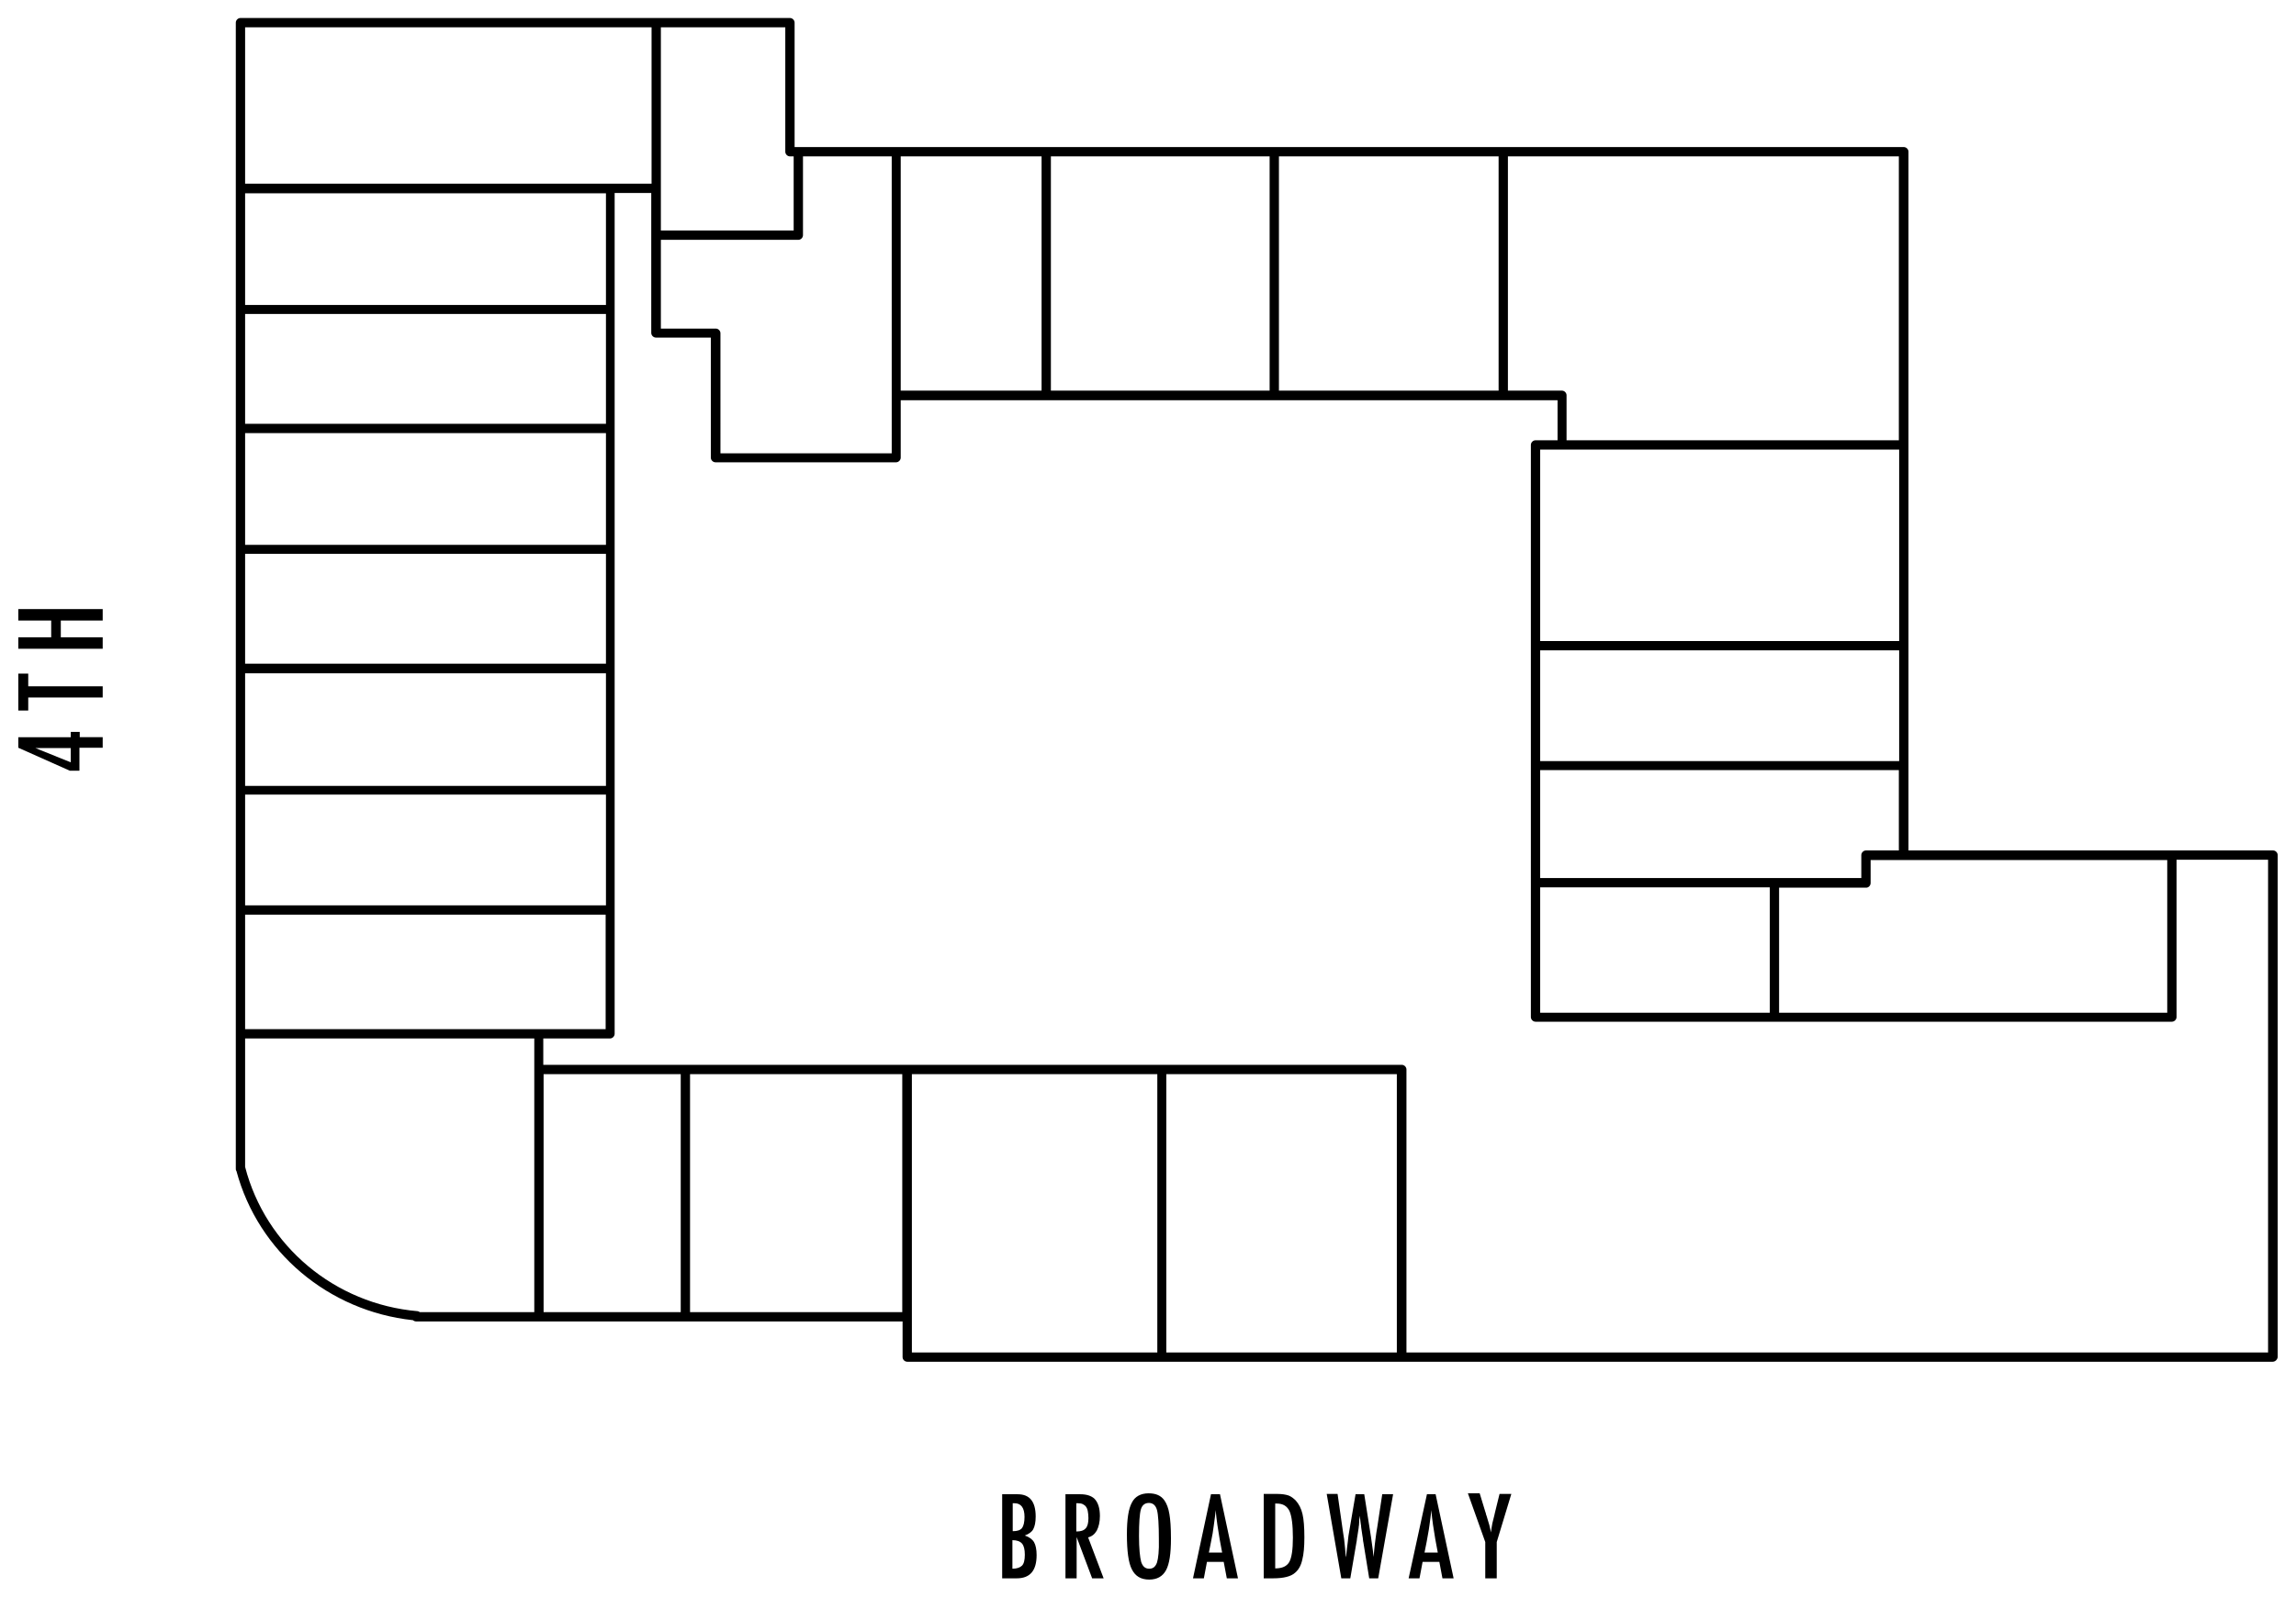 <svg version="1.1" xmlns="http://www.w3.org/2000/svg" viewBox="0 0 740 515" xml:space="preserve">
	<path d="M732.5,438.9H292.4c-0.8,0-1.5-0.7-1.5-1.5v-11.5H134.1c-0.4,0-0.8-0.2-1-0.4c-27.2-2.9-49.9-22-56.9-48.1
		c-0.2-0.2-0.2-0.5-0.2-0.8v-0.3c0,0,0,0,0-0.1V7.3c0-0.8,0.7-1.5,1.5-1.5h177.1c0.8,0,1.5,0.7,1.5,1.5v40.1h357.5
		c0.8,0,1.5,0.7,1.5,1.5V49v225.1h117.5c0.8,0,1.5,0.7,1.5,1.5v161.8C734,438.2,733.3,438.9,732.5,438.9z M453.3,435.9H731V277.1
		h-29.5v50.7c0,0.8-0.7,1.5-1.5,1.5H494.9c-0.8,0-1.5-0.7-1.5-1.5V143.4c0-0.8,0.7-1.5,1.5-1.5h7.1V129H290.3v18.4v0.1
		c0,0.8-0.7,1.5-1.5,1.5h-58.2c-0.8,0-1.5-0.7-1.5-1.5v-38.7h-17.7c-0.8,0-1.5-0.7-1.5-1.5V62.2h-11.8v271c0,0.8-0.7,1.5-1.5,1.5
		h-21.5v8.5h276.7c0.8,0,1.5,0.7,1.5,1.5V435.9z M375.9,435.9h74.3v-89.7h-74.3L375.9,435.9L375.9,435.9z M293.9,435.9H373v-89.7
		h-79.1V435.9z M222.4,422.9h68.4v-76.7h-68.4V422.9L222.4,422.9z M175.2,422.9h44.2v-76.7h-44.2V422.9z M135.3,422.9h36.9v-88.2H79
		v41.4c6.6,25.5,28.9,44.2,55.6,46.5C134.8,422.6,135.1,422.8,135.3,422.9z M173.7,331.7h21.5v-36.9H79v36.9H173.7z M573.4,326.4
		h125.1v-49.2h-85l0,0h-10.6v7.4c0,0.9-0.8,1.6-1.6,1.5h-27.9V326.4L573.4,326.4z M496.4,326.4h74V286h-74L496.4,326.4L496.4,326.4z
		 M79,291.8h116.3v-35.7H79V291.8z M571.9,283h28v-7.4c0-0.8,0.7-1.5,1.5-1.5H612v-25.9H496.4V283H571.9z M79,253.3h116.3V217H79
		V253.3z M496.4,245.3h115.7v-35.7H496.4V245.3z M79,213.9h116.3v-35.4H79V213.9z M496.4,206.6h115.7v-61.7H496.4V206.6z M79,175.6
		h116.3v-36H79V175.6z M232.2,146.1h55.2V50.4h-28.6v25.4c0,0.8-0.7,1.5-1.5,1.5H213v28.6h17.7c0.8,0,1.5,0.7,1.5,1.5V146.1
		L232.2,146.1z M504.9,141.9H612V50.4H486v75.5h17.4c0.8,0,1.5,0.7,1.5,1.5V141.9L504.9,141.9z M79,136.6h116.3v-35.4H79V136.6z
		 M412.2,125.9H483V50.4h-70.8V125.9L412.2,125.9z M338.7,125.9h70.5V50.4h-70.5V125.9z M290.3,125.9h45.4V50.4h-45.4V125.9z
		 M79,98.3h116.3v-36H79V98.3z M213,74.3h42.8V50.4h-1.2c-0.8,0-1.5-0.7-1.5-1.5V8.8H213V74.3L213,74.3z M196.7,59.2H210V8.8H79
		v50.4H196.7z"/>
	<path d="M478.7,497v11.7h3.7V497l4.7-15.5h-3.8l-1.5,6.1l-0.2,0.9l-0.6,2.4c-0.1,0.6-0.3,1.6-0.5,3c-0.2-1.5-0.7-3.2-1.4-5.4
		c-0.1-0.2-0.2-0.5-0.2-0.7c-0.1-0.2-0.1-0.4-0.2-0.6l-1.8-5.9h-3.8L478.7,497z M459.1,500.5l0.7-3.5c0.3-1.9,0.7-3.6,0.9-5.3
		s0.5-3.3,0.6-5c0.3,3.3,0.8,6.5,1.3,9.4l0.8,4.3h-4.3V500.5z M454,508.7h3.5l1-5.3h5.4l1,5.3h3.6l-5.8-27.1h-2.8L454,508.7z
		 M432.3,508.7h2.9l2-11.7c0-0.1,0.1-0.3,0.1-0.6c0-0.3,0.1-0.8,0.2-1.4l0.4-2.6c0-0.1,0-0.4,0.1-0.8c0-0.4,0.1-1,0.1-1.8
		c0-0.1,0-0.3,0.1-0.5c0-0.2,0-0.4,0.1-0.7l0.1,1.1c0.1,0.6,0.1,1.2,0.2,1.6s0.1,0.7,0.1,0.9l0.4,2.7c0.1,0.6,0.2,1.1,0.2,1.5
		c0,0.3,0.1,0.5,0.1,0.6l1.9,11.7h2.9l4.8-27.1h-3.5l-1.6,10.6l-0.3,1.8c-0.2,1.2-0.3,2.5-0.5,3.8c-0.1,1.3-0.3,2.6-0.4,4
		c-0.1-1.3-0.3-2.7-0.5-4.1s-0.4-3-0.7-4.7l-1.8-11.4h-2.8l-2,11.7c-0.2,1.1-0.4,2.3-0.5,3.6c-0.2,1.3-0.3,2.7-0.5,4.2l-0.1,0.9
		c0-0.2,0-0.4-0.1-0.6c0-0.1,0-0.3,0-0.3l-0.2-2.3c-0.1-0.8-0.2-1.8-0.3-2.8l-0.3-1.9l-1.8-12.6h-3.5L432.3,508.7z M411,484.6h0.5
		c2,0,3.3,0.8,4.1,2.4c0.7,1.6,1.1,4.4,1.1,8.6c0,3.9-0.4,6.5-1.2,7.9c-0.8,1.3-2.2,2-4.5,2V484.6z M407.3,508.7h3
		c3.4,0,5.8-0.6,7.1-1.8c1.1-0.9,1.9-2.3,2.3-4.1c0.5-1.9,0.7-4.3,0.7-7.3c0-3.3-0.2-5.8-0.6-7.5c-0.4-1.8-1.2-3.3-2.2-4.4
		c-0.7-0.7-1.5-1.3-2.3-1.6c-0.9-0.3-2.1-0.5-3.5-0.5h-4.5V508.7z M389.6,500.5l0.7-3.5c0.4-1.9,0.7-3.6,0.9-5.3s0.5-3.3,0.6-5
		c0.3,3.3,0.8,6.5,1.3,9.4l0.8,4.3h-4.3V500.5z M384.5,508.7h3.5l1-5.3h5.4l1,5.3h3.6l-5.8-27.1h-2.9L384.5,508.7z M372.9,503.6
		c-0.5,1.4-1.3,2-2.5,2c-1.3,0-2.1-0.7-2.6-2.2c-0.4-1.5-0.7-4.3-0.7-8.3c0-4.3,0.2-7.2,0.6-8.6s1.3-2.1,2.6-2.1
		c1.3,0,2.2,0.8,2.6,2.3s0.6,4.7,0.6,9.4C373.6,499.8,373.3,502.3,372.9,503.6 M376.9,488c-0.3-1.9-0.9-3.4-1.6-4.4
		c-1.1-1.6-2.8-2.3-5.1-2.3c-2.5,0-4.4,1-5.4,3c-1.1,2-1.6,5.4-1.6,10.2c0,5.4,0.5,9.2,1.6,11.3c1.1,2.2,2.9,3.3,5.6,3.3
		c2.5,0,4.3-1,5.4-3s1.6-5.4,1.6-10.2C377.4,492.3,377.2,489.7,376.9,488 M346.9,484.5h0.6c0.6,0,1.1,0.1,1.5,0.3
		c0.4,0.2,0.8,0.5,1,0.8c0.3,0.4,0.5,0.9,0.6,1.5s0.2,1.3,0.2,2.2c0,1.6-0.3,2.7-0.9,3.3c-0.6,0.7-1.6,1-3,1L346.9,484.5
		L346.9,484.5z M343.3,508.7h3.7v-13.3l5,13.3h3.7l-5-13.2c1.2-0.3,2.1-1,2.8-2.2c0.6-1.2,1-2.7,1-4.7c0-2.5-0.6-4.4-1.8-5.6
		c-1-0.9-2.5-1.4-4.5-1.4h-4.8v27.1L343.3,508.7L343.3,508.7z M326.3,496.4c1.5,0,2.5,0.4,3.1,1.1s0.9,1.9,0.9,3.6s-0.3,2.9-0.9,3.5
		s-1.6,1-3.1,1V496.4z M326.3,484.5c0,0,0.1,0,0.2,0h0.2h0.3c2.1,0,3.2,1.5,3.2,4.4c0,1.7-0.3,2.9-0.8,3.6c-0.6,0.7-1.5,1-3,1v-9
		H326.3z M322.9,508.7h4.8c4.3,0,6.4-2.5,6.4-7.5c0-1.8-0.3-3.2-0.8-4.1s-1.5-1.7-3-2.2c1.3-0.5,2.2-1.1,2.7-2s0.8-2.3,0.8-4.1
		c0-4.8-1.9-7.2-5.8-7.2h-5v27.1L322.9,508.7L322.9,508.7z"/>
	<path d="M11.4,241.1h11.4v4.6L11.4,241.1z M22.8,235.9v1.7H5.9v3.4l16.6,7.4h3.1V241h7.5v-3.4h-7.4v-1.7L22.8,235.9L22.8,235.9z
		 M5.9,217.1V229h3.2v-4.2h24v-3.6h-24v-4.1L5.9,217.1L5.9,217.1z M5.9,196.3v3.7h10.6v5.4H5.9v3.7h27.2v-3.7H19.6V200h13.5v-3.7 H5.9z"/>
</svg>